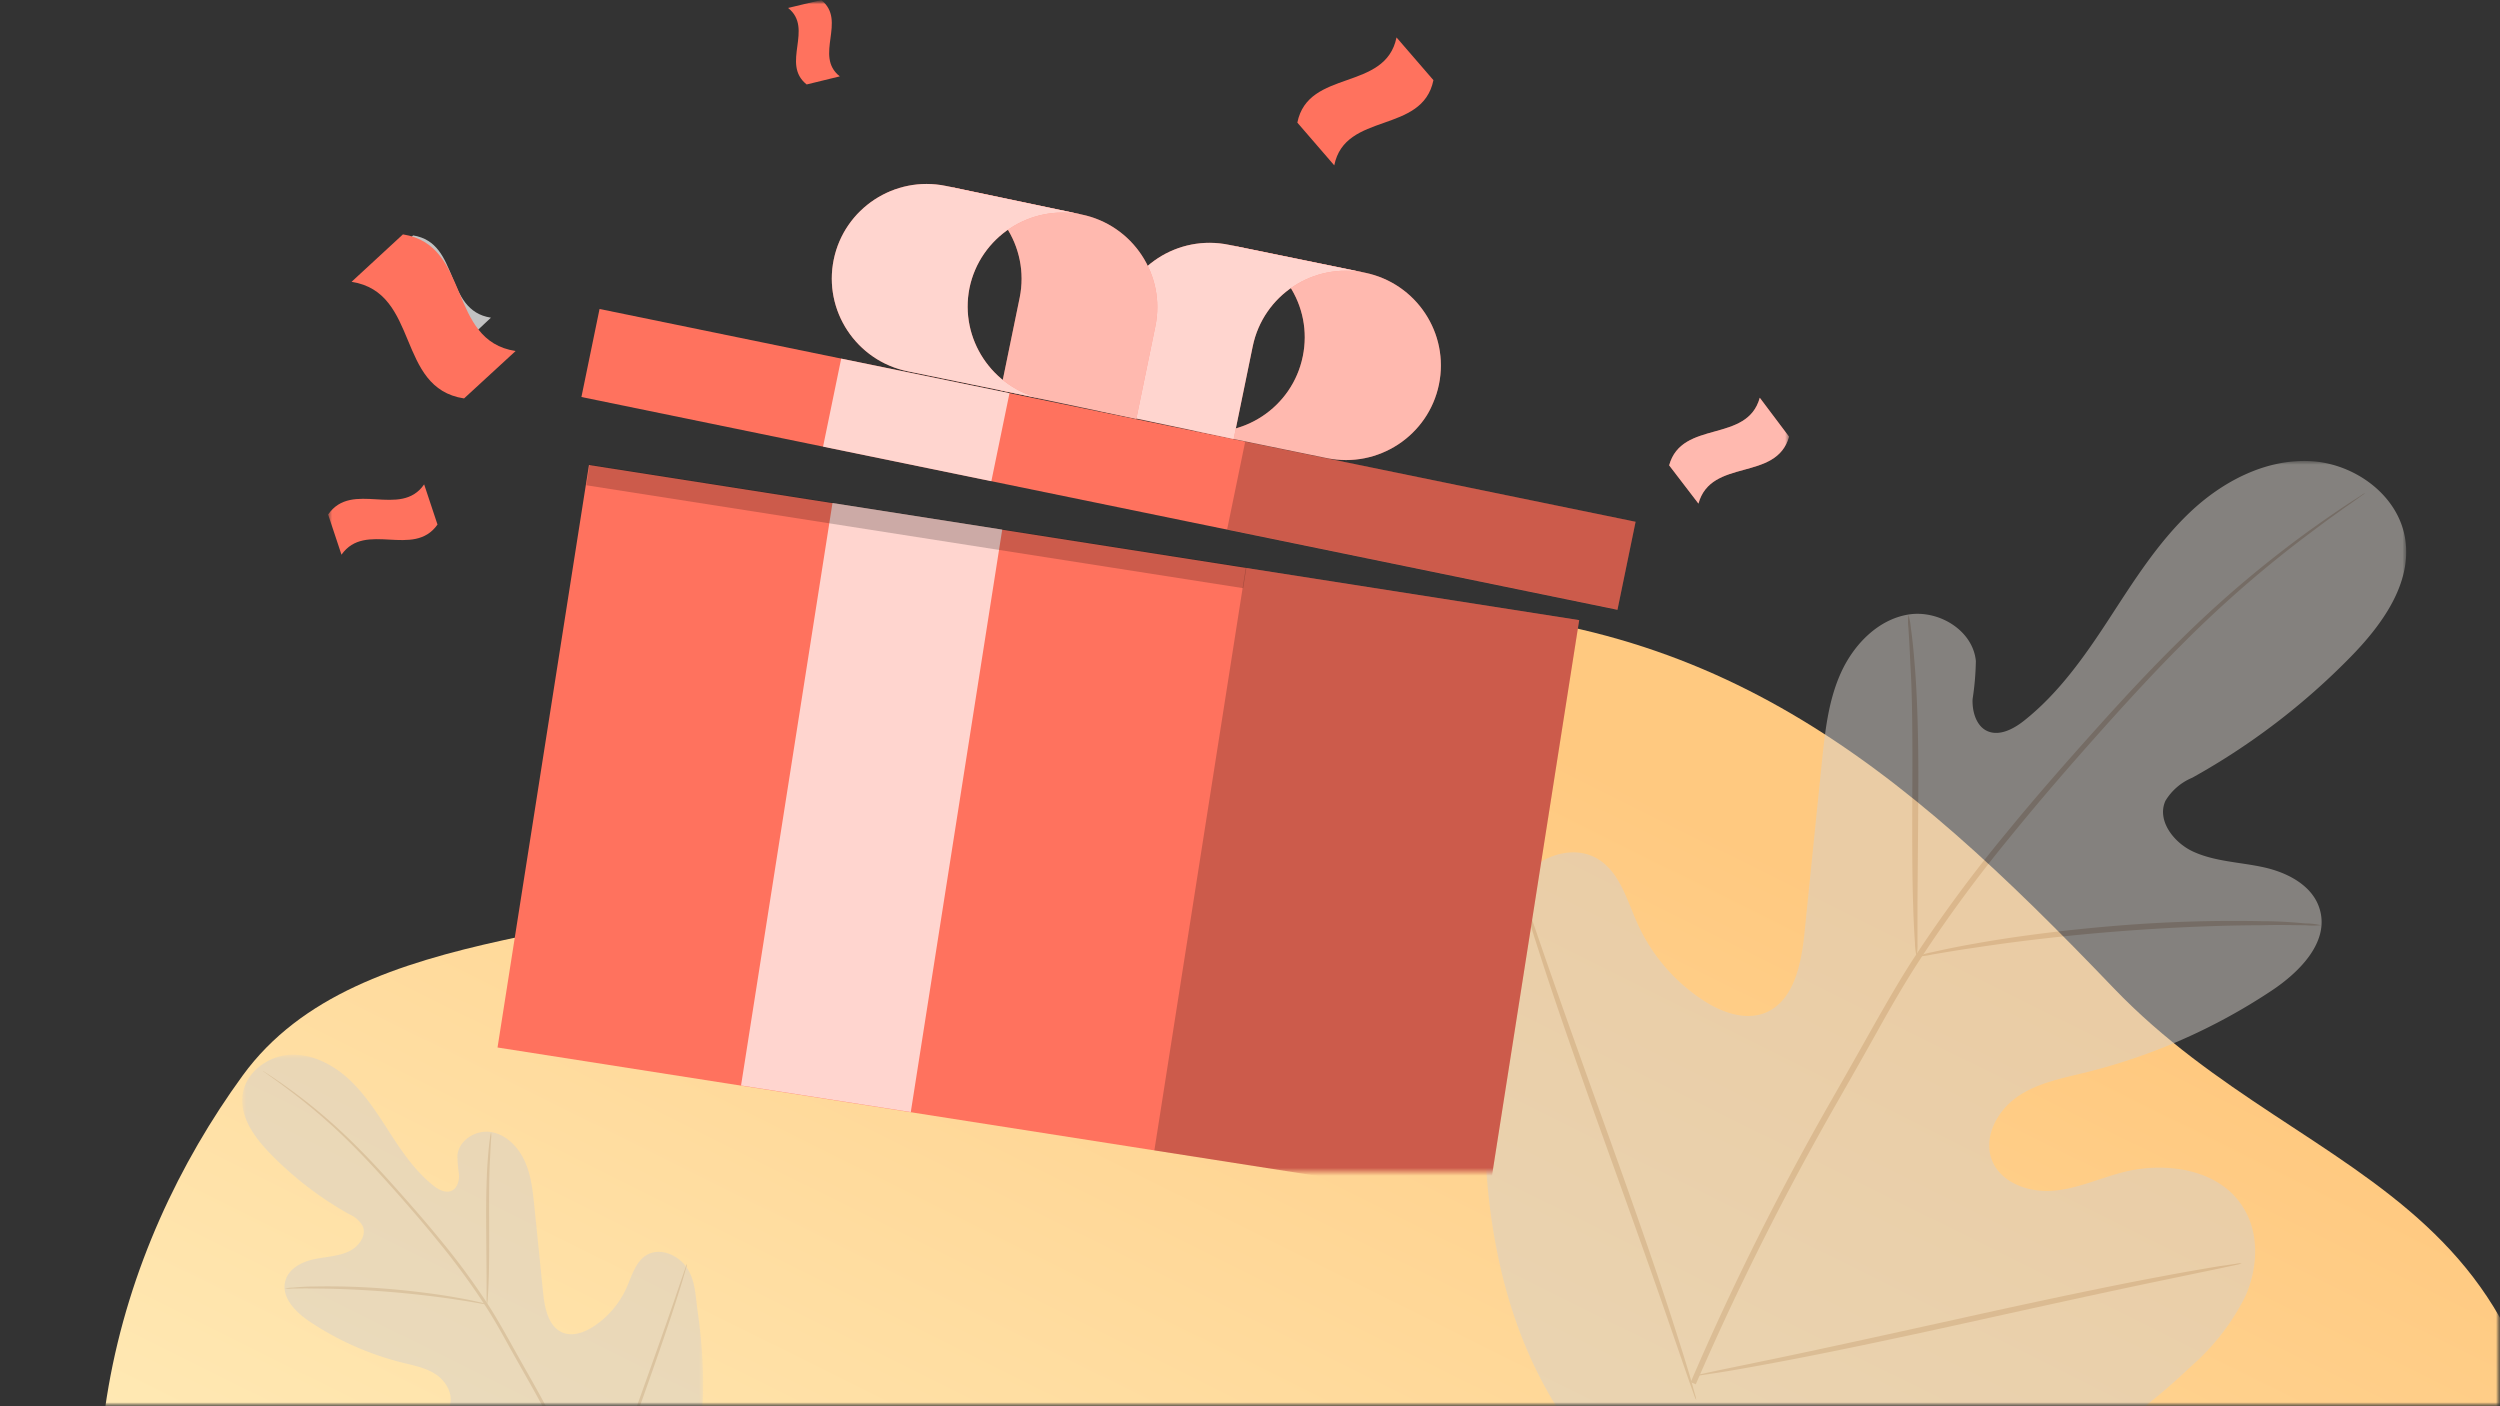 <svg width="320" height="180" fill="none" xmlns="http://www.w3.org/2000/svg"><rect width="100%" height="100%" fill="#333333" stroke="none"/><g clip-path="url(#a)"><mask id="b" style="mask-type:luminance" maskUnits="userSpaceOnUse" x="0" y="0" width="320" height="180"><path d="M320 0H0v180h320V0Z" fill="#fff"/></mask><g mask="url(#b)"><mask id="c" style="mask-type:luminance" maskUnits="userSpaceOnUse" x="0" y="0" width="320" height="180"><path d="M320 0H0v180h320V0Z" fill="#fff"/></mask><g mask="url(#c)"><path fill-rule="evenodd" clip-rule="evenodd" d="M347.791 405.968c-18.794 24.767-30.327 34.499-62.04 44.321-32.103 9.948-80.29-4.065-116.771-32.118-35.477-27.281-39.127-73.671-66.445-108.764-24.263-31.165-68.939-49.395-83.014-83.22-14.213-34.157-4.63-66.293 11.544-88.523 14.922-20.503 49.633-16.407 73.133-27.821C128.968 97.808 144.47 74.561 177 77.815c42.344 0 66.049 19.963 93.544 48.659 25.577 26.69 62.61 25.34 55.456 87.34 7.154 37 41.587 43.809 44.769 77.607 3.114 33.098-20.838 109.99-37.615 132.101l14.637-17.554Z" fill="url(#d)"/><mask id="e" style="mask-type:luminance" maskUnits="userSpaceOnUse" x="190" y="59" width="118" height="137"><path d="M308 59H190v137h118V59Z" fill="#fff"/></mask><g style="mix-blend-mode:multiply" opacity=".5" mask="url(#e)"><path d="M208.647 191.075c-18.862-16.33-20.643-43.103-17.272-66.637.562-3.928.573-8.129 2.845-11.381 2.271-3.252 6.92-5.151 10.303-3.109 2.797 1.697 3.717 5.233 5.056 8.224a23.108 23.108 0 0 0 8.367 9.826c2.391 1.579 5.427 2.706 8.069 1.614 3.585-1.519 4.542-6.171 4.948-10.087.741-7.322 1.482-14.633 2.235-21.944.407-3.928.825-7.927 2.463-11.511 1.637-3.584 4.721-6.765 8.594-7.406 3.873-.64 8.271 2.006 8.654 5.934a35.22 35.22 0 0 1-.419 4.89c-.071 1.637.502 3.56 2.009 4.141 1.506.582 3.227-.32 4.53-1.34 4.506-3.56 7.829-8.308 10.961-13.114 3.131-4.807 6.215-9.72 10.375-13.648 4.159-3.928 9.658-6.788 15.347-6.504 5.69.285 11.344 4.391 12.169 10.064.824 5.673-3.025 10.942-7.041 15.036a88.408 88.408 0 0 1-20.236 15.428 7.282 7.282 0 0 0-3.431 2.956c-1.135 2.516 1.076 5.376 3.586 6.515 2.845 1.294 6.072 1.329 9.108 2.018 3.036.688 6.228 2.373 7.077 5.411 1.195 4.178-2.642 8.023-6.264 10.408a75.91 75.91 0 0 1-23.738 10.42c-3.025.748-6.18 1.341-8.738 3.121s-4.363 5.151-3.251 8.058c1.111 2.908 4.661 4.189 7.757 3.964 3.096-.225 5.977-1.59 9.025-2.374 5.653-1.459 12.622-.332 15.539 4.748 1.948 3.299 1.697 7.583.143 11.108a29.123 29.123 0 0 1-7.04 9.055 76.747 76.747 0 0 1-34.879 19.154c-13.041 2.896-24.826 2.896-36.851-3.038Z" fill="#D6D0C9"/><path d="M216.404 176.929a353.962 353.962 0 0 1 18.145-36.327c1.781-3.121 3.538-6.219 5.247-9.269 1.733-3.05 3.454-6.064 5.319-8.912a176.527 176.527 0 0 1 11.642-15.749c3.945-4.83 7.865-9.269 11.571-13.399 3.705-4.13 7.231-7.904 10.602-11.203a141.672 141.672 0 0 1 17.033-14.42c2.14-1.53 3.837-2.67 4.997-3.429l1.326-.854a2.28 2.28 0 0 1 .467-.273 2.96 2.96 0 0 1-.431.332l-1.279.914a158.36 158.36 0 0 0-4.912 3.56 148.929 148.929 0 0 0-16.794 14.538c-3.335 3.323-6.838 7.12-10.519 11.239-3.682 4.118-7.578 8.592-11.499 13.422a177.419 177.419 0 0 0-11.558 15.713c-1.853 2.837-3.586 5.827-5.284 8.877-1.697 3.05-3.466 6.148-5.247 9.281a362.484 362.484 0 0 0-18.169 36.22" fill="#B8A697"/><path d="M245.319 122.42a8.334 8.334 0 0 1-.204-1.721 110.028 110.028 0 0 1-.227-4.688c-.143-3.964-.131-9.494-.107-15.487.024-5.993 0-11.5-.251-15.428-.084-1.982-.18-3.56-.251-4.688a6.882 6.882 0 0 1 0-1.72c.167.557.263 1.127.31 1.697.168 1.091.335 2.694.49 4.675.335 3.952.491 9.495.467 15.488-.024 5.993-.084 11.357-.108 15.428v4.687c.024.594 0 1.175-.119 1.757ZM297.111 118.433c-.682.059-1.363.059-2.044 0-1.315 0-3.216-.071-5.57 0-4.71 0-11.2.226-18.36.783-7.16.558-13.627 1.365-18.276 2.077-2.391.344-4.208.665-5.511.878-.669.155-1.35.25-2.032.273a10.454 10.454 0 0 1 1.985-.557c1.279-.297 3.155-.701 5.474-1.104 4.65-.843 11.116-1.721 18.3-2.302a183.277 183.277 0 0 1 18.42-.57c2.39 0 4.267.166 5.582.285.681 0 1.362.083 2.032.237ZM286.939 161.703a2.949 2.949 0 0 1-.705.201l-2.032.439-7.471 1.555c-6.311 1.306-15.013 3.216-24.623 5.341-9.61 2.124-18.336 3.963-24.683 5.138-3.168.594-5.738 1.056-7.519 1.329l-2.056.309c-.239.047-.49.071-.729.059a2.55 2.55 0 0 1 .706-.213l2.032-.439 7.47-1.543c6.311-1.317 15.013-3.228 24.623-5.352 9.611-2.125 18.336-3.964 24.683-5.139a298.438 298.438 0 0 1 7.519-1.329l2.056-.297c.239-.059.49-.071.729-.059ZM217.121 179.207a2.97 2.97 0 0 1-.287-.664l-.693-1.946-2.474-7.169c-2.08-6.052-5.068-14.395-8.379-23.592-3.311-9.21-6.228-17.576-8.188-23.688-.98-3.05-1.769-5.519-2.259-7.239l-.562-1.982a2.914 2.914 0 0 1-.155-.712c.131.201.239.427.299.664l.693 1.946 2.462 7.169c2.092 6.052 5.08 14.395 8.391 23.592 3.311 9.198 6.228 17.576 8.188 23.688.98 3.05 1.757 5.519 2.259 7.239l.55 1.994c.084.226.131.463.155.712v-.012Z" fill="#B8A697"/></g><mask id="f" style="mask-type:luminance" maskUnits="userSpaceOnUse" x="31" y="135" width="59" height="69"><path d="M31 135h59v69H31v-69Z" fill="#fff"/></mask><g style="mix-blend-mode:multiply" opacity=".5" mask="url(#f)"><path d="M80.677 201.52c9.43-8.225 10.321-21.709 8.636-33.562-.281-1.978-.287-4.094-1.423-5.732-1.135-1.638-3.46-2.594-5.151-1.566-1.399.855-1.86 2.636-2.528 4.142a11.613 11.613 0 0 1-4.184 4.949c-1.195.795-2.713 1.363-4.034.813-1.793-.765-2.271-3.108-2.474-5.081-.37-3.687-.742-7.369-1.118-11.051-.203-1.979-.412-3.993-1.231-5.798-.819-1.805-2.36-3.407-4.297-3.73-1.937-.323-4.136 1.01-4.327 2.989.012.825.083 1.649.209 2.462.036.825-.251 1.793-1.004 2.086-.753.293-1.614-.161-2.265-.675-2.253-1.793-3.915-4.184-5.48-6.605-1.566-2.421-3.108-4.895-5.188-6.873-2.08-1.979-4.83-3.419-7.674-3.276-2.845.143-5.672 2.212-6.084 5.069-.413 2.857 1.512 5.511 3.52 7.573a44.257 44.257 0 0 0 10.118 7.77 3.653 3.653 0 0 1 1.715 1.488c.568 1.267-.537 2.708-1.792 3.282-1.423.651-3.037.669-4.555 1.016-1.518.346-3.113 1.195-3.538 2.725-.597 2.104 1.321 4.041 3.132 5.242a37.804 37.804 0 0 0 11.87 5.248c1.511.377 3.09.676 4.368 1.572 1.28.897 2.182 2.594 1.626 4.059-.556 1.464-2.331 2.11-3.879 1.996-1.548-.114-2.988-.801-4.512-1.195-2.827-.736-6.311-.168-7.77 2.39-.974 1.662-.848 3.82-.071 5.595a14.663 14.663 0 0 0 3.52 4.561 38.295 38.295 0 0 0 17.44 9.647c6.52 1.458 12.412 1.458 18.425-1.53Z" fill="#D6D0C9"/><path d="M76.798 194.396a178.833 178.833 0 0 0-9.073-18.296 704.353 704.353 0 0 1-2.623-4.668c-.867-1.537-1.728-3.055-2.66-4.489a88.766 88.766 0 0 0-5.82-7.933c-1.973-2.433-3.933-4.668-5.786-6.748-1.853-2.08-3.616-3.98-5.301-5.642a71.094 71.094 0 0 0-8.517-7.263 72.376 72.376 0 0 0-2.498-1.726l-.663-.431a1.183 1.183 0 0 0-.233-.138c.065.06.137.121.215.168l.64.461c.567.4 1.404.992 2.456 1.793a74.586 74.586 0 0 1 8.396 7.321c1.668 1.673 3.419 3.587 5.26 5.66 1.84 2.074 3.789 4.329 5.75 6.761a89.36 89.36 0 0 1 5.779 7.914c.926 1.428 1.792 2.935 2.641 4.471s1.733 3.096 2.624 4.674a183.023 183.023 0 0 1 9.084 18.242" fill="#B8A697"/><path d="M62.34 166.942c.067-.287.096-.574.102-.867.042-.556.084-1.363.114-2.361.072-1.996.066-4.782.054-7.8-.012-3.019 0-5.792.125-7.77.042-.999.09-1.793.126-2.361.036-.287.036-.58 0-.867a4.213 4.213 0 0 0-.156.855c-.083.55-.167 1.357-.245 2.355-.167 1.99-.245 4.781-.233 7.8.012 3.018.042 5.72.054 7.77v2.361c-.012.299 0 .592.06.885ZM36.445 164.935c.34.029.681.029 1.022 0 .657 0 1.607-.036 2.785 0 2.354 0 5.6.113 9.18.394s6.813.687 9.138 1.046c1.195.173 2.103.335 2.755.442.334.078.675.126 1.016.138a5.194 5.194 0 0 0-.992-.281c-.64-.15-1.578-.353-2.737-.556-2.325-.424-5.559-.867-9.15-1.16a91.048 91.048 0 0 0-9.21-.286c-1.196 0-2.134.083-2.791.143-.341 0-.682.042-1.016.12ZM76.44 195.541c.059-.107.113-.221.143-.334l.346-.981 1.237-3.61c1.04-3.048 2.534-7.25 4.19-11.882 1.655-4.639 3.114-8.852 4.094-11.931.49-1.536.884-2.779 1.13-3.646l.28-.998c.042-.113.066-.239.078-.358a1.12 1.12 0 0 0-.15.334l-.346.98-1.231 3.611c-1.046 3.048-2.54 7.25-4.196 11.882-1.655 4.632-3.114 8.852-4.094 11.931-.49 1.536-.878 2.779-1.13 3.646l-.274 1.004a1.418 1.418 0 0 0-.078.358v-.006Z" fill="#B8A697"/></g><mask id="g" style="mask-type:luminance" maskUnits="userSpaceOnUse" x="42" y="0" width="187" height="150"><path d="M229 0H42v150h187V0Z" fill="#fff"/></mask><g mask="url(#g)"><path d="m170.785 21.166-4.725-5.471c1.389-6.9 11.278-3.958 12.694-10.904l4.725 5.47c-1.416 6.947-11.305 4.004-12.694 10.905Z" fill="#FF725E"/><path opacity=".7" d="m62.84 40.663-4.558 4.282c-6.038-.93-3.89-9.565-9.945-10.53l4.54-4.282c6.056.965 3.908 9.6 9.963 10.53Z" fill="#fff"/><path d="m75.388 59.52-11.704 74.56 126.747 19.856 11.704-74.56L75.388 59.52Z" fill="#FF725E"/><path opacity=".7" d="m106.558 64.38-11.704 74.561 21.727 3.404 11.703-74.56-21.726-3.404Z" fill="#fff"/><path opacity=".2" d="m159.461 72.691-11.703 74.56 42.672 6.685 11.704-74.56-42.673-6.685Z" fill="#000"/><path opacity=".2" d="m75.468 59.455-.418 2.66 84.075 13.172.418-2.66-84.075-13.172Z" fill="#000"/><path d="m76.742 39.549-2.32 11.268 132.614 27.235 2.32-11.267L76.742 39.549Z" fill="#FF725E"/><path opacity=".7" d="m107.673 45.904-2.321 11.268 21.541 4.424 2.321-11.268-21.541-4.424Z" fill="#fff"/><path opacity=".2" d="m159.39 56.506-2.32 11.268 49.975 10.264 2.321-11.268-49.976-10.264Z" fill="#000"/><path d="M166.751 45.642c1.367-6.543-2.843-12.931-9.405-14.298l17.379 3.565c6.565 1.348 10.809 7.759 9.46 14.304-1.348 6.545-7.775 10.773-14.339 9.424l-11.9-2.44-5.423-1.137c6.533 1.29 12.883-2.91 14.228-9.418Z" fill="#FF725E"/><path opacity=".5" d="M166.751 45.642c1.367-6.543-2.843-12.931-9.405-14.298l17.379 3.565c6.565 1.348 10.809 7.759 9.46 14.304-1.348 6.545-7.775 10.773-14.339 9.424l-11.9-2.44-5.423-1.137c6.533 1.29 12.883-2.91 14.228-9.418Z" fill="#fff"/><path d="m157.309 31.34 17.38 3.565c-6.565-1.348-12.99 2.861-14.34 9.425l-2.44 11.864-17.37-3.656 2.44-11.864c1.383-6.523 7.786-10.698 14.33-9.334Z" fill="#FF725E"/><path opacity=".7" d="m157.309 31.34 17.38 3.565c-6.565-1.348-12.99 2.861-14.34 9.425l-2.44 11.864-17.37-3.656 2.44-11.864c1.383-6.523 7.786-10.698 14.33-9.334Z" fill="#fff"/><path d="m138.43 27.453-17.37-3.656c6.565 1.349 10.79 7.757 9.46 14.304l-2.44 11.864 17.37 3.656 2.44-11.864c1.349-6.545-2.877-12.954-9.46-14.304Z" fill="#FF725E"/><path opacity=".5" d="m138.43 27.453-17.37-3.656c6.565 1.349 10.79 7.757 9.46 14.304l-2.44 11.864 17.37 3.656 2.44-11.864c1.349-6.545-2.877-12.954-9.46-14.304Z" fill="#fff"/><path d="M124.09 36.878c1.349-6.545 7.773-10.755 14.34-9.425l-17.37-3.655c-6.565-1.35-12.991 2.879-14.34 9.424-1.349 6.545 2.896 12.956 9.46 14.304l11.9 2.44 5.425 1.12c-6.506-1.38-10.703-7.712-9.415-14.208Z" fill="#FF725E"/><path opacity=".7" d="M124.09 36.878c1.349-6.545 7.773-10.755 14.34-9.425l-17.37-3.655c-6.565-1.35-12.991 2.879-14.34 9.424-1.349 6.545 2.896 12.956 9.46 14.304l11.9 2.44 5.425 1.12c-6.506-1.38-10.703-7.712-9.415-14.208Z" fill="#fff"/><path d="M66 44.929 59.4 51c-8.742-1.319-5.633-13.56-14.4-14.929L51.575 30C60.342 31.369 57.233 43.61 66 44.929ZM217.401 64.46l-3.75-4.896c1.62-5.879 9.981-2.773 11.6-8.652L229 55.896c-1.637 5.792-9.98 2.685-11.599 8.565Z" fill="#FF725E"/><path opacity=".5" d="m217.401 64.46-3.75-4.896c1.62-5.879 9.981-2.773 11.6-8.652L229 55.896c-1.637 5.792-9.98 2.685-11.599 8.565Z" fill="#fff"/><path d="m107.496 9.775-4.242 1.036c-3.345-2.65.95-7.143-2.377-9.793L105.119 0c3.327 2.65-.968 7.143 2.377 9.775ZM54.29 62 56 67.143C52.939 71.5 46.772 66.642 43.71 71L42 65.857c3.061-4.424 9.273.523 12.29-3.857Z" fill="#FF725E"/></g></g></g></g><defs><linearGradient id="d" x1="319.841" y1="155.571" x2="237.064" y2="322.11" gradientUnits="userSpaceOnUse"><stop stop-color="#FFC980"/><stop offset="1" stop-color="#FFEEBC"/></linearGradient><clipPath id="a"><path fill="#fff" d="M0 0h320v180H0z"/></clipPath></defs></svg>
